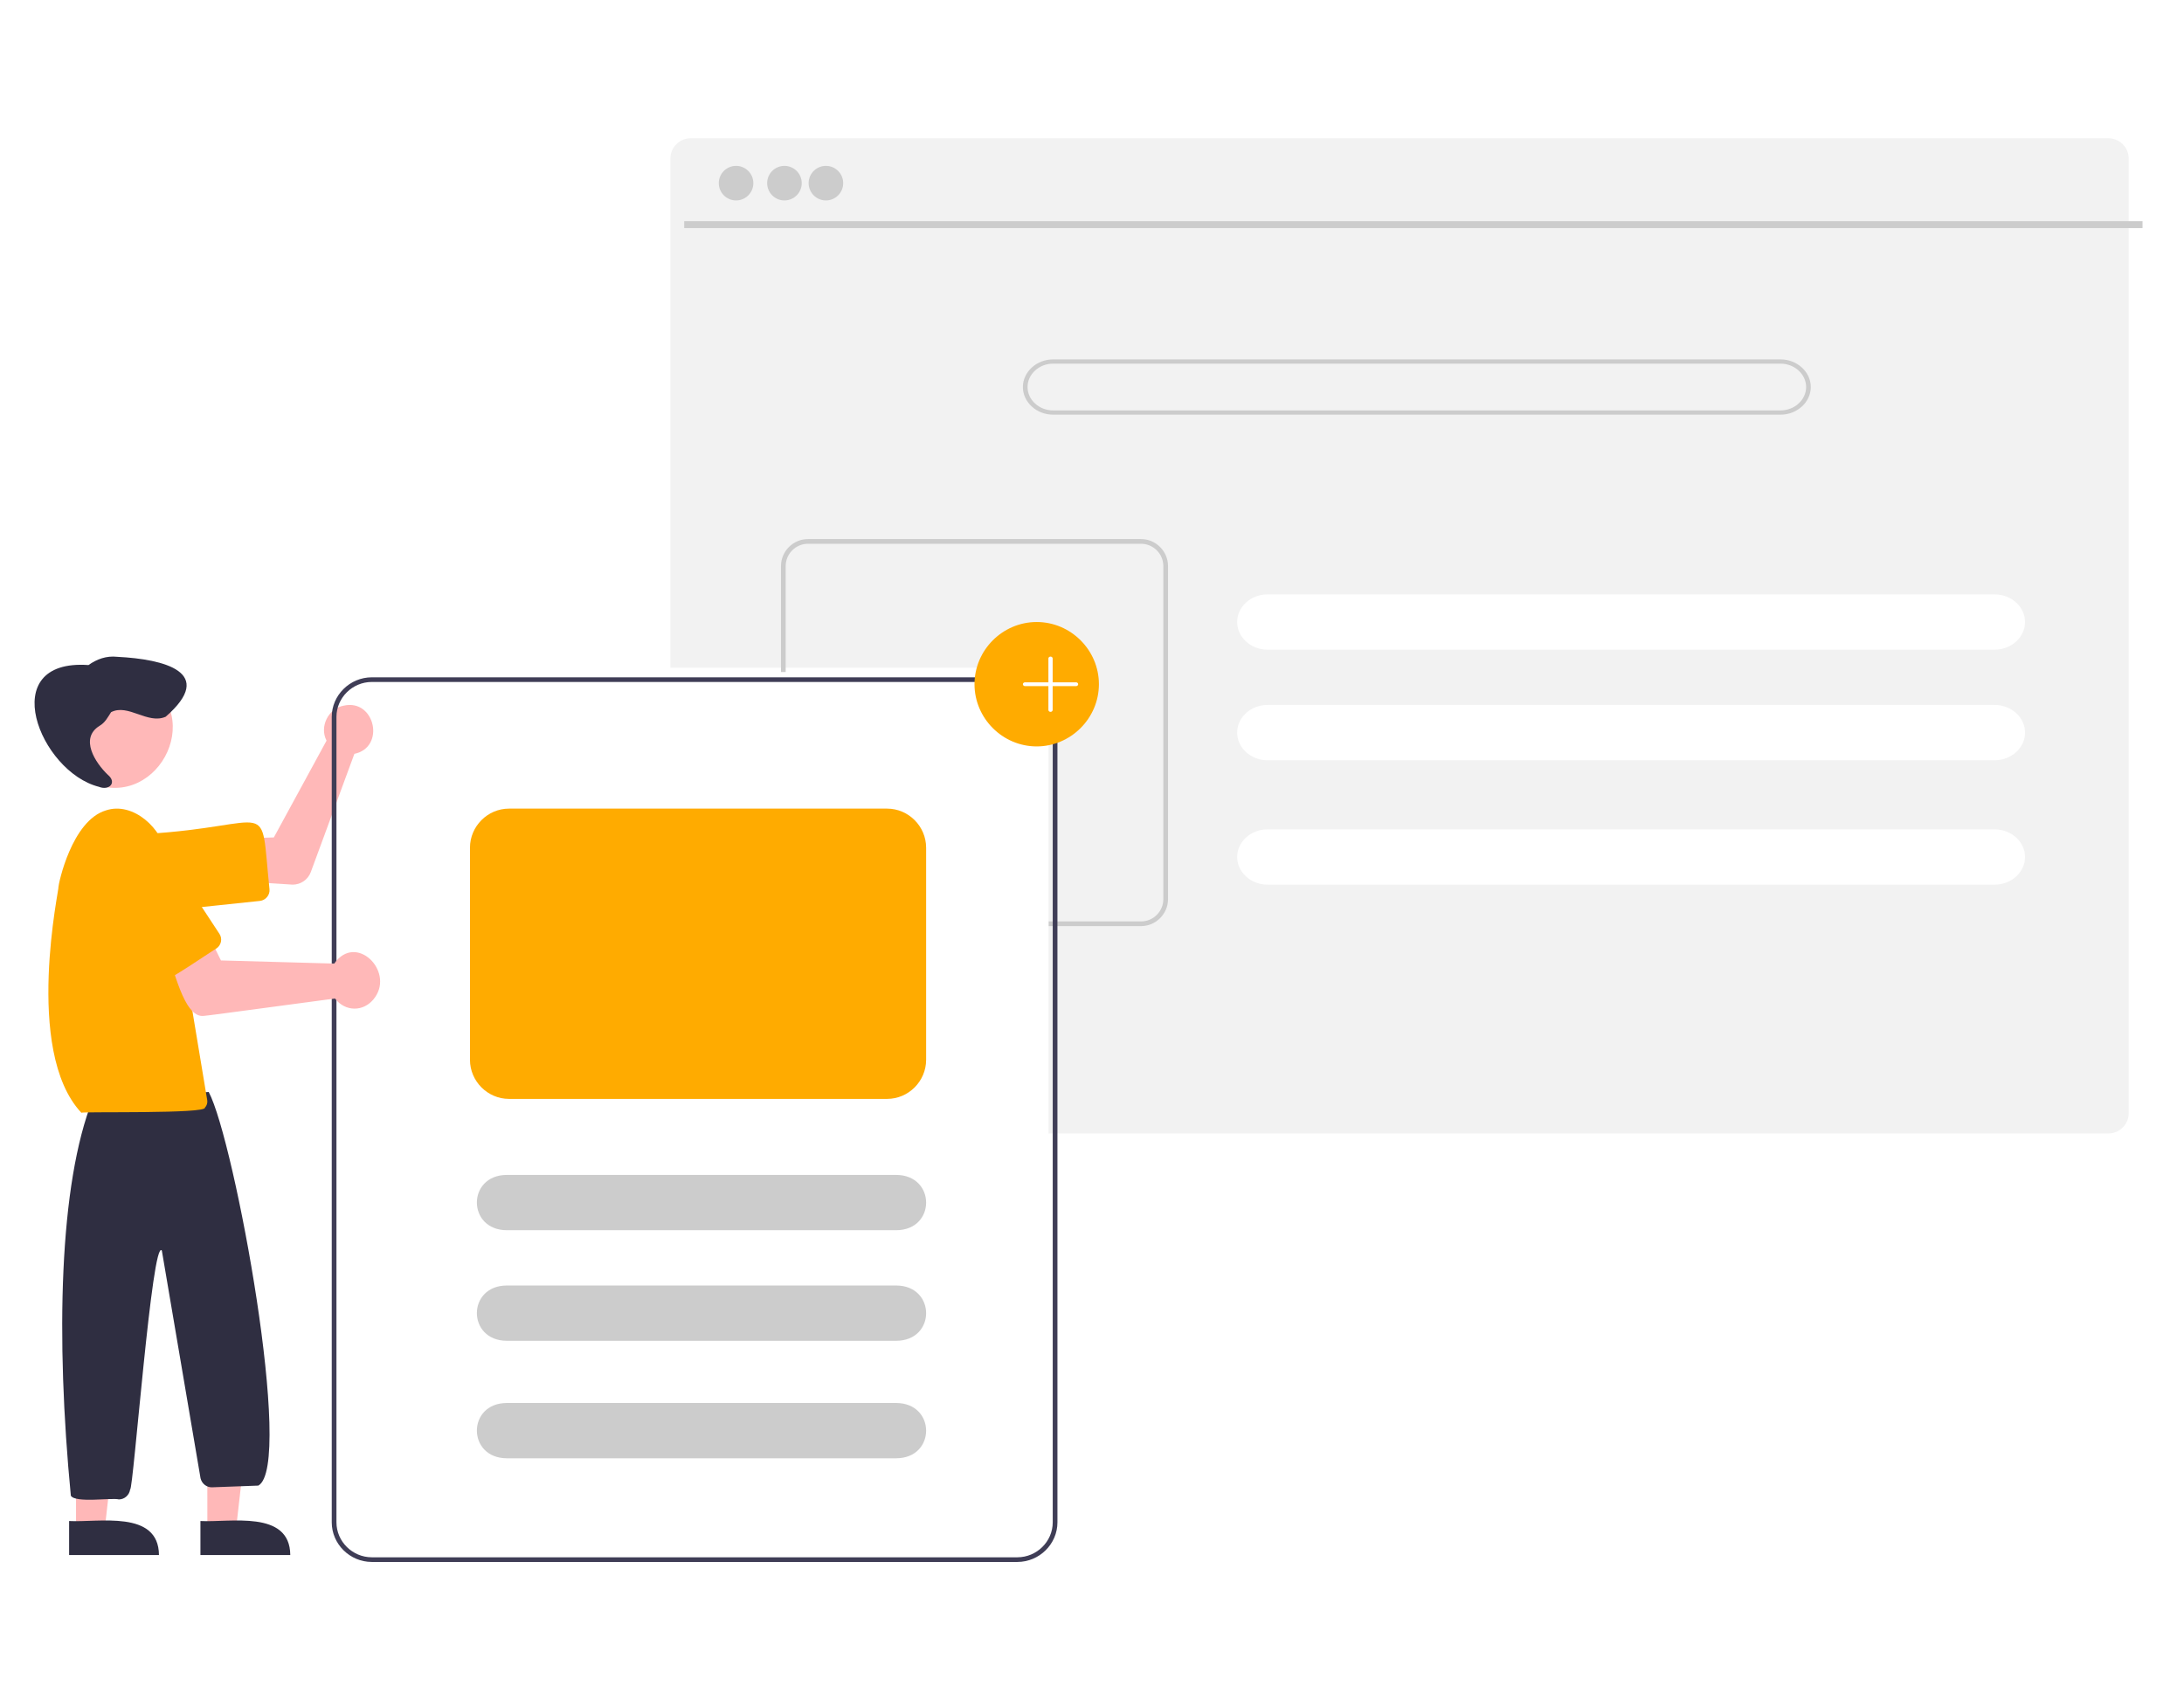 <?xml version="1.0" encoding="UTF-8"?>
<svg width="316px" height="246px" viewBox="0 0 316 246" version="1.1" xmlns="http://www.w3.org/2000/svg" xmlns:xlink="http://www.w3.org/1999/xlink">
    <title>keyword-research copy 14</title>
    <g id="Page-1" stroke="none" stroke-width="1" fill="none" fill-rule="evenodd">
        <g id="keyword-research-copy-14" transform="translate(-0, 0)">
            <rect id="Rectangle" fill="#FFFFFF" x="0" y="0" width="316" height="246"></rect>
            <g id="Group-30" transform="translate(5, 20)">
                <path d="M300.05,0 L94.946,0 C93.331,0 92,1.323 92,2.929 L92,76.618 L141.637,76.618 C144.416,76.621 146.702,78.893 146.706,81.656 L146.706,144 L300.05,144 C300.912,144 301.732,143.624 302.29,142.972 C302.314,142.947 302.335,142.92 302.355,142.892 C302.531,142.678 302.673,142.439 302.777,142.183 C302.925,141.831 303,141.453 303,141.071 L303,2.929 C303,1.322 301.667,0 300.05,0 Z" id="Fill-1" fill="#F2F2F2"></path>
                <polygon id="Fill-2" fill="#CCCCCC" points="94 13 305 13 305 12 94 12"></polygon>
                <path d="M101.5,4 C102.88,4 104,5.12 104,6.5 C104,7.88 102.88,9 101.5,9 C100.12,9 99,7.88 99,6.5 C99,5.12 100.12,4 101.5,4 Z" id="Fill-3" fill="#CCCCCC"></path>
                <path d="M108.5,4 C109.88,4 111,5.12 111,6.5 C111,7.88 109.88,9 108.5,9 C107.12,9 106,7.88 106,6.5 C106,5.12 107.12,4 108.5,4 Z" id="Fill-4" fill="#CCCCCC"></path>
                <path d="M114.5,4 C115.88,4 117,5.12 117,6.5 C117,7.88 115.88,9 114.5,9 C113.12,9 112,7.88 112,6.5 C112,5.12 113.12,4 114.5,4 Z" id="Fill-5" fill="#CCCCCC"></path>
                <path d="M252.615,32 L147.385,32 C144.979,32 143,33.806 143,36 C143,38.194 144.979,40 147.385,40 L252.615,40 C255.021,40 257,38.194 257,36 C257,33.806 255.021,32 252.615,32 Z M252.615,39.385 L147.385,39.385 C145.349,39.385 143.675,37.857 143.675,36 C143.675,34.143 145.349,32.615 147.385,32.615 L252.615,32.615 C254.651,32.615 256.325,34.143 256.325,36 C256.325,37.857 254.651,39.385 252.615,39.385 Z" id="Fill-6" fill="#CCCCCC"></path>
                <path d="M283.615,66 L178.385,66 C175.979,66 174,67.806 174,70 C174,72.194 175.979,74 178.385,74 L283.615,74 C286.021,74 288,72.194 288,70 C288,67.806 286.021,66 283.615,66 Z" id="Fill-7" fill="#FFFFFF"></path>
                <path d="M283.615,82 L178.385,82 C175.979,82 174,83.806 174,86 C174,88.194 175.979,90 178.385,90 L283.615,90 C286.021,90 288,88.194 288,86 C288,83.806 286.021,82 283.615,82 Z" id="Fill-8" fill="#FFFFFF"></path>
                <path d="M283.615,100 L178.385,100 C175.979,100 174,101.806 174,104 C174,106.194 175.979,108 178.385,108 L283.615,108 C286.021,108 288,106.194 288,104 C288,101.806 286.021,100 283.615,100 Z" id="Fill-9" fill="#FFFFFF"></path>
                <path d="M160.1,58 L111.9,58 C109.761,58.002 108.003,59.761 108,61.9 L108,77.237 L108.679,77.237 L108.679,61.9 C108.682,60.134 110.134,58.682 111.9,58.679 L160.1,58.679 C161.867,58.68 163.32,60.133 163.321,61.9 L163.321,110.1 C163.32,111.867 161.867,113.32 160.1,113.321 L146.738,113.321 L146.738,114 L160.1,114 C162.239,113.999 163.999,112.239 164,110.1 L164,61.9 C163.999,59.761 162.239,58.001 160.1,58 Z" id="Fill-10" fill="#CCCCCC"></path>
                <path d="M37.351,108 C37.187,108.006 30.179,107.525 30,107.519 L30.63,101.288 L34.621,101.169 L42.248,87.163 C41.191,85.163 42.492,82.509 44.736,82.1 C49.258,81.081 50.812,88.135 46.276,89.073 L39.967,106.188 C39.563,107.272 38.516,107.996 37.351,108 Z" id="Fill-11" fill="#FFB8B8"></path>
                <path d="M16.667,112 C9.539,112.017 8.913,101.416 16.057,100.669 C34.947,99.546 32.557,94.877 33.991,108.649 C34.082,109.494 33.452,110.263 32.594,110.355 L17.286,111.968 C17.08,111.989 16.874,112 16.667,112 Z" id="Fill-12" fill="#FFAB00"></path>
                <path d="M15.585,78.092 C25.315,83.582 17.327,98.065 7.415,92.908 C-2.314,87.418 5.673,72.935 15.585,78.092 Z" id="Fill-13" fill="#FFB8B8"></path>
                <polygon id="Fill-14" fill="#FFB8B8" points="25.001 202 29.066 202 31 185 25 185"></polygon>
                <path d="M24,205 L37,204.999 C36.95,198.425 28.256,200.319 24,200.077 L24,205 Z" id="Fill-15" fill="#2F2E41"></path>
                <polygon id="Fill-16" fill="#FFB8B8" points="6.001 202 10.066 202 12 185 6 185"></polygon>
                <path d="M5,205 L18,204.999 C17.95,198.425 9.256,200.319 5,200.077 L5,205 Z" id="Fill-17" fill="#2F2E41"></path>
                <path d="M12.196,196.952 C11.214,196.673 5.88,197.516 5.25,196.41 C3.052,173.621 3.541,151.318 8.421,139.063 L25.2,138 C28.953,145.084 37.578,192.094 32.375,194.952 L25.685,195.199 C24.901,195.226 24.201,194.676 24.015,193.888 L18.418,160.954 C17.024,158.939 14.284,195.638 13.832,195.501 C13.71,196.333 13.01,196.955 12.196,196.952 Z" id="Fill-18" fill="#2F2E41"></path>
                <path d="M6.768,141 C-1.666,132.013 3.714,107.918 3.442,108.431 C3.465,107.841 5.375,98.751 10.317,97.259 C14.237,95.941 18.576,99.883 19.112,103.87 L24.985,139.194 C25.046,139.584 24.922,139.981 24.65,140.262 C24.939,141.178 7.181,140.817 6.768,141 Z" id="Fill-19" fill="#FFAB00"></path>
                <path d="M9.404,85.021 C10.208,84.559 10.604,83.767 11.072,83.045 C13.536,81.769 16.369,84.857 18.975,83.704 C26.345,77.272 18.77,75.375 11.982,75.036 C10.379,74.856 9.015,75.373 7.802,76.227 C-5.756,75.285 0.746,91.676 9.303,93.841 C10.814,94.442 11.948,93.225 10.615,92.118 C8.772,90.361 6.488,86.824 9.404,85.021 Z" id="Fill-20" fill="#2F2E41"></path>
                <path d="M142.205,78 L48.795,78 C45.618,78.004 43.004,80.587 43,83.726 L43,200.274 C43.004,203.413 45.618,205.996 48.795,206 L142.205,206 C145.382,205.996 147.996,203.413 148,200.274 L148,83.726 C147.996,80.587 145.382,78.004 142.205,78 Z M147.318,200.274 C147.315,203.044 145.009,205.323 142.205,205.326 L48.795,205.326 C45.991,205.323 43.685,203.044 43.682,200.274 L43.682,83.726 C43.685,80.956 45.991,78.677 48.795,78.674 L142.205,78.674 C145.009,78.677 147.315,80.956 147.318,83.726 L147.318,200.274 Z" id="Fill-21" fill="#3F3D56"></path>
                <path d="M24.5,126.987 C21.48,127.366 20.154,119.574 19,117.589 L25.014,115 L26.97,118.968 L43.364,119.42 C43.461,119.274 43.567,119.135 43.682,119.005 C46.933,115.23 52.228,120.886 48.989,124.652 C48.292,125.473 47.319,125.94 46.302,125.94 C45.21,125.94 44.174,125.403 43.473,124.475 C43.068,124.507 24.896,126.998 24.5,126.987 Z" id="Fill-22" fill="#FFB8B8"></path>
                <path d="M18.533,121.95 C17.498,122.937 9.553,109.078 8.973,108.687 C4.958,102.509 14.409,96.409 18.493,102.554 L26.752,115.12 C27.215,115.826 27.01,116.782 26.299,117.242 C25.923,117.416 18.799,122.325 18.533,121.95 Z" id="Fill-23" fill="#FFAB00"></path>
                <path d="M124.674,158 L68.326,158 C62.57,157.975 62.546,150.027 68.326,150 L124.674,150 C130.426,150.024 130.457,157.973 124.674,158 Z" id="Fill-24" fill="#CCCCCC"></path>
                <path d="M124.674,174 L68.326,174 C62.57,173.975 62.546,166.027 68.326,166 L124.674,166 C130.426,166.024 130.457,173.973 124.674,174 Z" id="Fill-25" fill="#CCCCCC"></path>
                <path d="M124.674,191 L68.326,191 C62.57,190.975 62.546,183.027 68.326,183 L124.674,183 C130.426,183.024 130.457,190.973 124.674,191 Z" id="Fill-26" fill="#CCCCCC"></path>
                <path d="M145,88 C140.063,88 136,83.937 136,79 C136,74.063 140.063,70 145,70 C149.937,70 154,74.063 154,79 C153.994,83.935 149.935,87.994 145,88 Z" id="Fill-27" fill="#FFAB00"></path>
                <path d="M150.692,78.724 L147.308,78.724 L147.308,75.276 C147.308,75.124 147.169,75 147,75 C146.831,75 146.692,75.124 146.692,75.276 L146.692,78.724 L143.308,78.724 C143.139,78.724 143,78.849 143,79 C143,79.151 143.139,79.276 143.308,79.276 L146.692,79.276 L146.692,82.724 C146.692,82.876 146.831,83 147,83 C147.169,83 147.308,82.876 147.308,82.724 L147.308,79.276 L150.692,79.276 C150.861,79.276 151,79.151 151,79 C151,78.849 150.861,78.724 150.692,78.724 Z" id="Fill-28" fill="#FFFFFF"></path>
                <path d="M123.358,139 L68.642,139 C65.548,138.997 63.003,136.447 63,133.347 L63,102.653 C63.003,99.553 65.548,97.003 68.642,97 L123.358,97 C126.452,97.003 128.997,99.553 129,102.653 L129,133.347 C128.997,136.447 126.452,138.997 123.358,139 Z" id="Fill-29" fill="#FFAB00"></path>
            </g>
        </g>
    </g>
</svg>